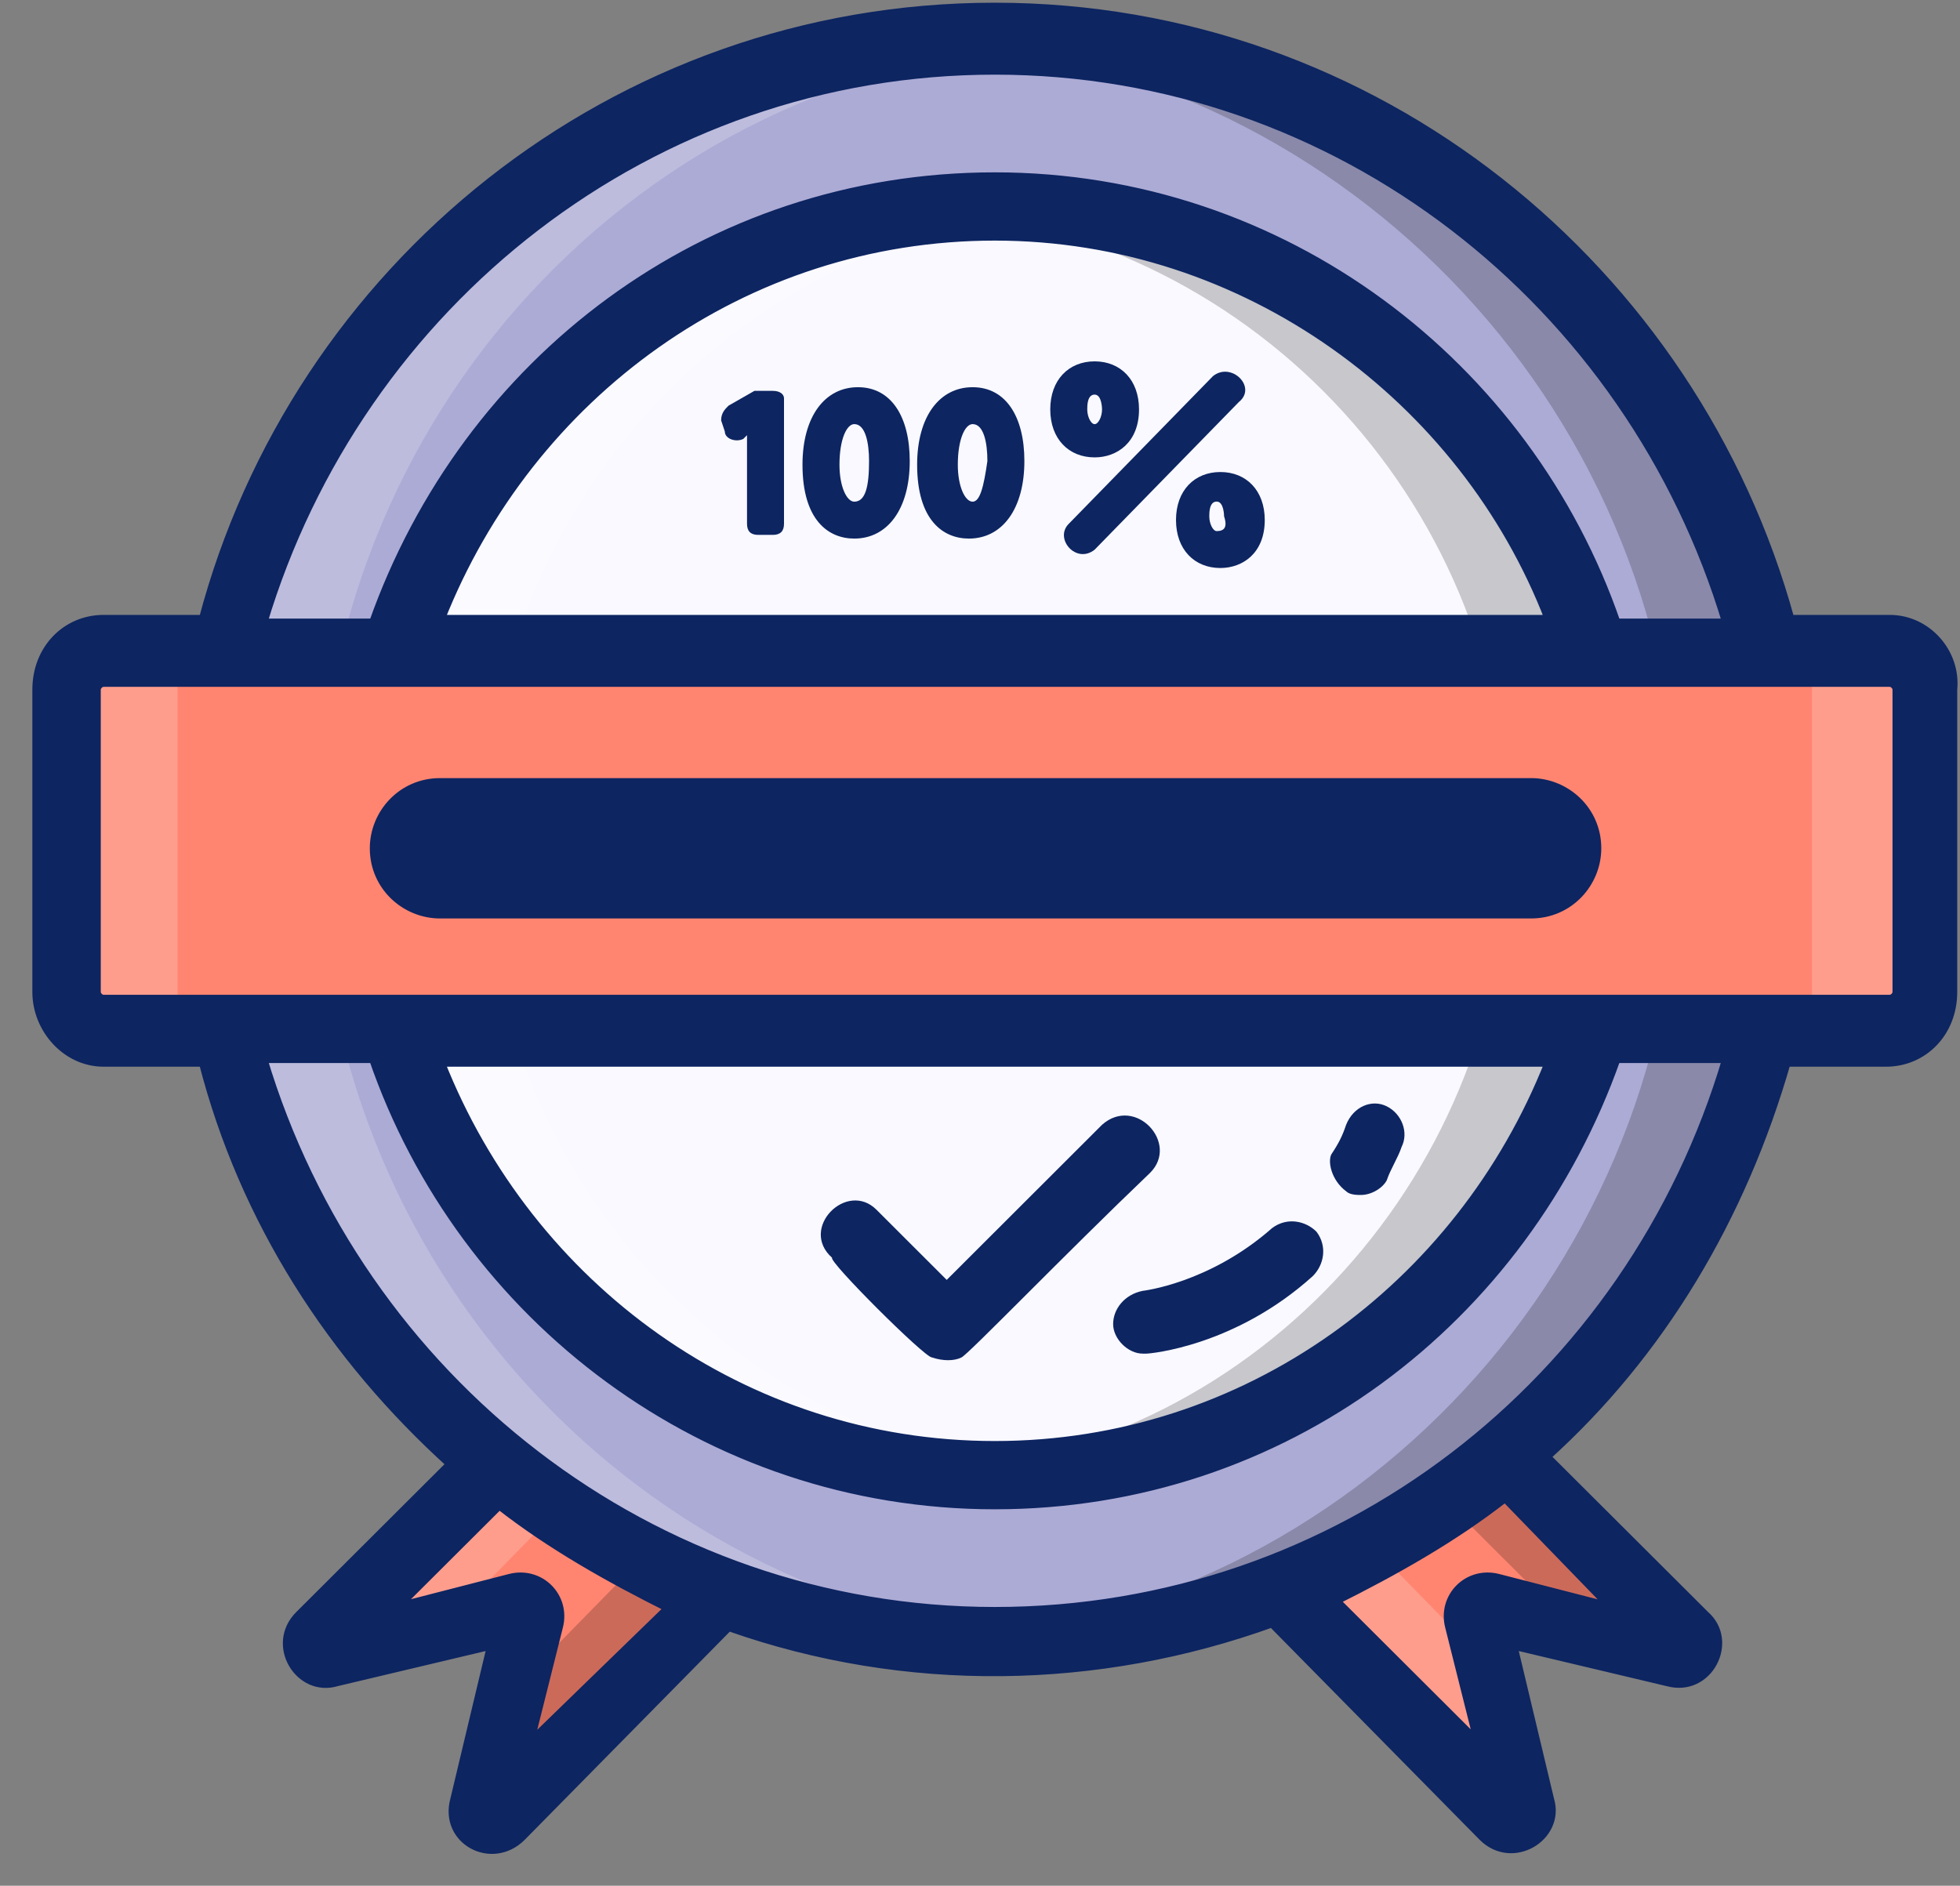 <svg width="53" height="51" viewBox="0 0 53 51" fill="none" xmlns="http://www.w3.org/2000/svg">
<rect x="0" y="0" width="53" height="51" fill="#808080" stroke="none"/>
<path d="M8.6 44.284L14.7 38.1L19.6 42.987L13.5 49.171C13.3 49.371 13 49.171 13.1 48.972L13.6 46.678L14.3 43.885C14.3 43.686 14.2 43.486 14 43.586L8.9 44.783C8.6 44.783 8.5 44.484 8.6 44.284Z" fill="#FF8570"/>
<path d="M40.8 49.171L34.6 42.987L39.5 38.1L45.6 44.284C45.8 44.483 45.6 44.783 45.4 44.683L43.1 44.084L40.3 43.386C40.1 43.386 39.9 43.486 40 43.686L41.2 48.772C41.3 49.171 40.9 49.371 40.8 49.171Z" fill="#FF8570"/>
<path opacity="0.2" d="M40.8 49.172L34.6 42.988L36.4 41.092L40.2 44.983L41.1 48.973C41.3 49.172 40.9 49.372 40.8 49.172Z" fill="white"/>
<path opacity="0.2" d="M45.4 44.692L43.1 44.093L42.5 43.993L38 39.499L39.4 38.001L45.5 44.193C45.8 44.492 45.6 44.792 45.4 44.692Z" fill="black"/>
<path opacity="0.2" d="M16.3 39.598L12 43.992L8.9 44.791C8.6 44.891 8.5 44.492 8.7 44.392L14.8 38.2L16.3 39.598Z" fill="white"/>
<path opacity="0.2" d="M19.6 42.988L13.5 49.173C13.3 49.373 13 49.173 13.1 48.974L13.6 46.679L13.8 45.781L18.1 41.392L19.6 42.988Z" fill="black"/>
<path d="M26.9 44.484C38.719 44.484 48.3 34.749 48.3 22.74C48.3 10.732 38.719 0.997 26.9 0.997C15.081 0.997 5.5 10.732 5.5 22.74C5.5 34.749 15.081 44.484 26.9 44.484Z" fill="#ACABD5"/>
<path d="M26.9 39.896C36.234 39.896 43.8 32.215 43.8 22.74C43.8 13.265 36.234 5.584 26.9 5.584C17.566 5.584 10 13.265 10 22.74C10 32.215 17.566 39.896 26.9 39.896Z" fill="#F9F9FF"/>
<path opacity="0.2" d="M43.9 22.74C43.9 32.215 36.3 39.896 27 39.896C26.5 39.896 26 39.896 25.5 39.796C34 39.098 40.8 31.717 40.8 22.74C40.8 13.763 34 6.482 25.4 5.684C25.9 5.684 26.4 5.584 26.9 5.584C36.3 5.584 43.9 13.265 43.9 22.74Z" fill="black"/>
<path opacity="0.2" d="M28.5 39.796C28 39.796 27.5 39.896 27 39.896C17.6 39.896 10.1 32.215 10.1 22.74C10.1 13.265 17.6 5.584 26.9 5.584C27.4 5.584 27.9 5.584 28.4 5.684C19.8 6.482 13.1 13.763 13.1 22.74C13.1 31.717 19.8 39.098 28.5 39.796Z" fill="white"/>
<path opacity="0.2" d="M48.4 22.74C48.4 34.709 38.8 44.484 27 44.484C26.5 44.484 26 44.484 25.5 44.384C36.6 43.587 45.4 34.211 45.4 22.74C45.4 11.27 36.5 1.894 25.4 1.096C25.9 1.096 26.4 0.997 26.9 0.997C38.8 1.096 48.4 10.771 48.4 22.74Z" fill="black"/>
<path opacity="0.2" d="M28.5 44.384C28 44.384 27.5 44.484 27 44.484C15.2 44.484 5.6 34.809 5.6 22.74C5.6 10.671 15.1 1.096 26.9 1.096C27.4 1.096 27.9 1.096 28.4 1.196C17.3 1.894 8.6 11.27 8.6 22.74C8.6 34.211 17.3 43.586 28.5 44.384Z" fill="white"/>
<path d="M51.1 27.827H2.8C2.2 27.827 1.8 27.328 1.8 26.829V18.651C1.8 18.052 2.3 17.653 2.8 17.653H51.1C51.7 17.653 52.1 18.152 52.1 18.651V26.829C52.1 27.428 51.6 27.827 51.1 27.827Z" fill="#FF8570"/>
<path opacity="0.2" d="M52.1 18.651V26.829C52.1 27.428 51.6 27.827 51.1 27.827H48C48.6 27.827 49 27.328 49 26.829V18.651C49 18.052 48.5 17.653 48 17.653H51.1C51.6 17.653 52.1 18.052 52.1 18.651Z" fill="white"/>
<path opacity="0.2" d="M5.8 27.827H2.8C2.2 27.827 1.8 27.328 1.8 26.829V18.651C1.8 18.052 2.3 17.653 2.8 17.653H5.8C5.2 17.653 4.8 18.152 4.8 18.651V26.829C4.8 27.428 5.3 27.827 5.8 27.827Z" fill="white"/>
<path d="M51.1 16.755H48.4C45.8 7.28 37.2 0.198 26.9 0.198C16.6 0.198 8 7.28 5.5 16.755H2.8C1.8 16.755 1 17.553 1 18.651V26.829C1 27.827 1.8 28.724 2.8 28.724H5.5C6.6 33.013 9 36.704 12.2 39.596L8.1 43.686C7.3 44.484 8.1 45.78 9.1 45.481L13.3 44.484L12.3 48.673C12 49.77 13.3 50.468 14.1 49.67L19.7 43.985C24.5 45.681 29.7 45.581 34.4 43.885L40.1 49.67C40.9 50.468 42.2 49.67 41.9 48.673L40.9 44.484L45.1 45.481C46.2 45.78 46.9 44.384 46.1 43.686L41.8 39.397C44.9 36.604 47.1 32.914 48.3 28.724H51C52 28.724 52.8 27.927 52.8 26.829V18.651C52.9 17.653 52.1 16.755 51.1 16.755ZM26.9 1.894C36.2 1.894 44.1 8.178 46.7 16.855H43.7C41.3 9.873 34.7 4.786 26.9 4.786C19.1 4.786 12.6 9.773 10.1 16.855H7.1C9.7 8.178 17.6 1.894 26.9 1.894ZM41.9 16.755H11.9C14.3 10.671 20.1 6.382 26.9 6.382C33.7 6.382 39.6 10.771 41.9 16.755ZM14.3 47.177L15.1 43.985C15.3 43.187 14.6 42.489 13.8 42.688L10.7 43.486L13.5 40.694C14.9 41.791 16.5 42.688 18.1 43.486L14.3 47.177ZM43.6 43.486L40.5 42.688C39.7 42.489 39 43.187 39.2 43.985L40 47.177L36.1 43.287C37.7 42.489 39.3 41.591 40.7 40.494L43.6 43.486ZM26.9 43.586C17.6 43.586 9.7 37.302 7.1 28.625H10.1C12.5 35.607 19.1 40.694 26.9 40.694C34.7 40.694 41.2 35.706 43.7 28.625H46.7C44.1 37.402 36.2 43.586 26.9 43.586ZM11.9 28.724H41.9C39.5 34.809 33.7 39.098 26.9 39.098C20.1 39.098 14.3 34.809 11.9 28.724ZM51.3 26.829C51.3 26.929 51.2 27.029 51.1 27.029C49.9 27.029 7.9 27.029 2.8 27.029C2.7 27.029 2.6 26.929 2.6 26.829V18.651C2.6 18.551 2.7 18.451 2.8 18.451H51.1C51.2 18.451 51.3 18.551 51.3 18.651V26.829Z" fill="#0D2561" stroke="#0D2561" stroke-width="0.25" stroke-miterlimit="10"/>
<path d="M20.9 10.571H20.5C20.4 10.571 20.4 10.571 20.4 10.571L19.7 10.971C19.6 11.071 19.5 11.171 19.5 11.37L19.6 11.67C19.6 11.87 19.9 11.97 20.1 11.87L20.2 11.77V14.167C20.2 14.366 20.3 14.466 20.5 14.466H20.9C21.1 14.466 21.2 14.366 21.2 14.167V10.771C21.2 10.671 21.1 10.571 20.9 10.571Z" fill="#0D2561"/>
<path d="M23.2 10.472C22.3 10.472 21.7 11.271 21.7 12.569C21.7 14.067 22.4 14.566 23.1 14.566C24 14.566 24.6 13.767 24.6 12.469C24.6 11.271 24.1 10.472 23.2 10.472ZM23.1 13.568C22.9 13.568 22.7 13.168 22.7 12.569C22.7 11.87 22.9 11.47 23.1 11.47C23.4 11.47 23.5 11.97 23.5 12.469C23.5 13.168 23.4 13.568 23.1 13.568Z" fill="#0D2561"/>
<path d="M26.3 10.472C25.4 10.472 24.8 11.271 24.8 12.569C24.8 14.067 25.5 14.566 26.2 14.566C27.1 14.566 27.7 13.767 27.7 12.469C27.7 11.271 27.2 10.472 26.3 10.472ZM26.3 13.568C26.1 13.568 25.9 13.168 25.9 12.569C25.9 11.87 26.1 11.47 26.3 11.47C26.6 11.47 26.7 11.97 26.7 12.469C26.6 13.168 26.5 13.568 26.3 13.568Z" fill="#0D2561"/>
<path d="M32.8 10.172L28.9 14.167C28.5 14.567 29.1 15.266 29.6 14.866L33.5 10.872C34 10.472 33.3 9.773 32.8 10.172Z" fill="#0D2561"/>
<path d="M33 12.766C32.3 12.766 31.8 13.265 31.8 14.064C31.8 14.863 32.3 15.362 33 15.362C33.6 15.362 34.2 14.963 34.2 14.064C34.2 13.265 33.7 12.766 33 12.766ZM32.9 14.364C32.8 14.364 32.7 14.164 32.7 13.964C32.7 13.864 32.7 13.565 32.9 13.565C33.1 13.565 33.1 13.964 33.1 13.964C33.2 14.264 33.1 14.364 32.9 14.364Z" fill="#0D2561"/>
<path d="M30.8 11.072C30.8 10.273 30.3 9.773 29.6 9.773C28.9 9.773 28.4 10.273 28.4 11.072C28.4 11.871 28.9 12.37 29.6 12.37C30.2 12.37 30.8 11.971 30.8 11.072ZM29.4 11.072C29.4 10.972 29.4 10.672 29.6 10.672C29.8 10.672 29.8 11.072 29.8 11.072C29.8 11.271 29.7 11.471 29.6 11.471C29.5 11.471 29.4 11.271 29.4 11.072Z" fill="#0D2561"/>
<path d="M25.2 36.712C25.5 36.812 25.8 36.812 26 36.712C26.2 36.612 28.8 33.916 31.1 31.719C31.9 30.92 30.7 29.621 29.8 30.42L25.6 34.615L23.7 32.717C22.9 31.918 21.6 33.217 22.5 34.016C22.4 34.116 25 36.712 25.2 36.712Z" fill="#0D2561"/>
<path d="M36.4 32.218C36.5 32.318 36.7 32.318 36.8 32.318C37.1 32.318 37.4 32.118 37.5 31.919C37.6 31.619 37.8 31.32 37.9 31.02C38.1 30.62 37.9 30.121 37.5 29.921C37.1 29.721 36.6 29.921 36.4 30.421C36.3 30.72 36.2 30.92 36 31.22C35.9 31.419 36 31.919 36.4 32.218Z" fill="#0D2561"/>
<path d="M30.1 35.81C30.1 36.209 30.5 36.609 30.9 36.609C30.9 36.609 30.9 36.609 31 36.609C31.1 36.609 33.4 36.409 35.5 34.511C35.8 34.212 35.9 33.712 35.6 33.313C35.3 33.013 34.8 32.913 34.4 33.213C32.7 34.711 30.9 34.911 30.9 34.911C30.4 35.011 30.1 35.41 30.1 35.81Z" fill="#0D2561"/>
<path d="M41.4 24.84H11.9C10.9 24.84 10 24.041 10 22.942C10 21.943 10.8 21.044 11.9 21.044H41.4C42.4 21.044 43.3 21.843 43.3 22.942C43.3 23.941 42.5 24.84 41.4 24.84Z" fill="#0D2561"/>
</svg>
